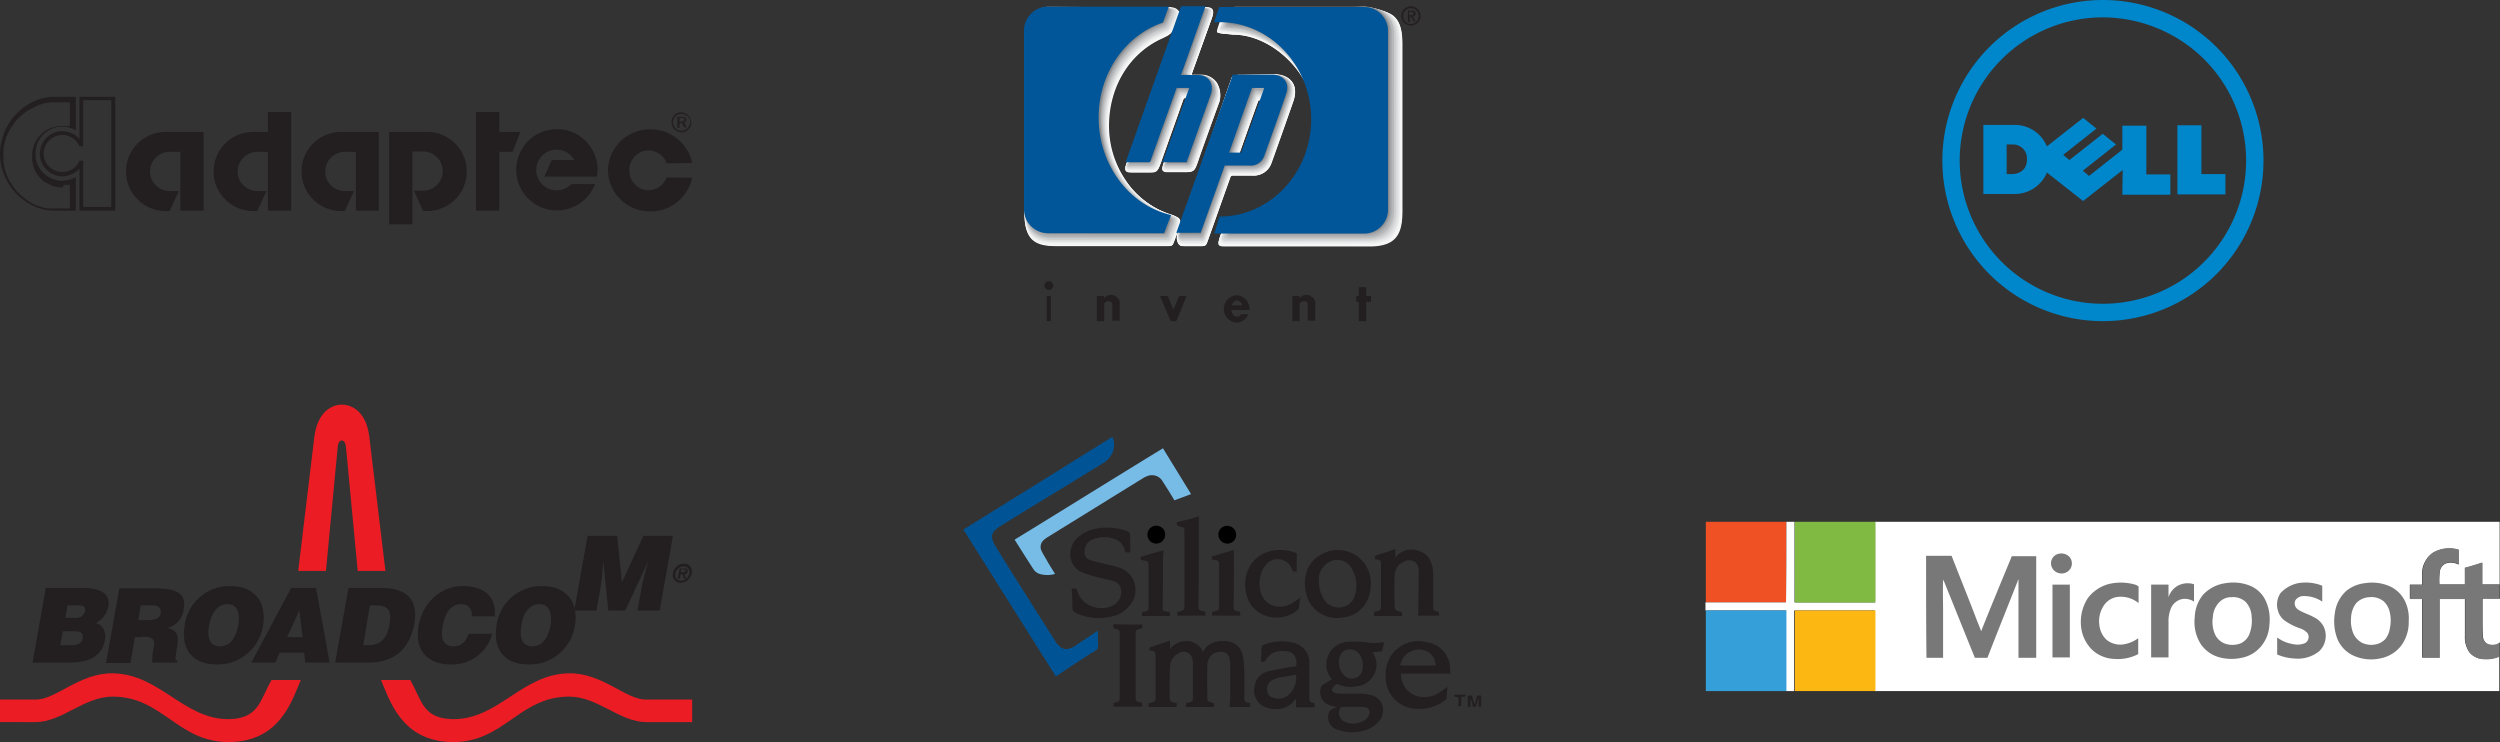 <svg id="Слой_1" data-name="Слой 1" xmlns="http://www.w3.org/2000/svg" xmlns:xlink="http://www.w3.org/1999/xlink" width="676.5" height="200.8" viewBox="0 0 676.5 200.8"><rect x="0" y="0" width="676.5" height="200.8" fill="#333333" stroke="none"/><defs><symbol id="si" data-name="si" viewBox="0 0 140.1 79.94"><path d="M0,25.1C13.5,16.7,26.9,8.4,40.3,0a5.3,5.3,0,0,1-.1,4.6,6.39,6.39,0,0,1-2.7,2.7L24.3,15.4c-4.8,2.9-9.5,5.8-14.2,8.7-2.7,1.7-3,2.9-1.3,5.7,3.7,6,7.5,12,11.3,18,1.6,2.5,3.1,4.9,4.7,7.4s3.1,2.9,5.7,1.2c1.7-1.2,3.5-2.3,5.2-3.5a4.35,4.35,0,0,1,.7-.4v2.6a5.37,5.37,0,0,1-.1,2.2c-.3.6-1.1.8-1.7,1.2-3,2-6,3.9-8.9,5.9a4.35,4.35,0,0,1-.7.4Q12.4,44.85,0,25.1Z" fill="#005495"/><path d="M13.9,27.8C27.3,19.6,40.6,11.3,54,3.1c2.5,4.1,5.1,8.3,7.6,12.4-1.5.6-3,1.1-4.5,1.7-1-1.7-2-3.3-3.1-5a3.35,3.35,0,0,0-4.4-1.5,4.67,4.67,0,0,0-1,.5c-8.6,5.3-17.3,10.7-25.9,16a5.55,5.55,0,0,0-.8.6,2.48,2.48,0,0,0-.7,3.2c.4.8.9,1.6,1.3,2.3.7,1.3,1.5,2.5,2.3,3.8a7.5,7.5,0,0,1-4.2,0A3.11,3.11,0,0,1,19,35.9c-1.7-2.6-3.4-5.3-5.1-8C14,28.1,13.9,28,13.9,27.8Z" fill="#77bce7"/><path d="M67.8,73.1H60.2v-1l1.2-.3c.5-.2.8-.5.7-1V61.4a3.4,3.4,0,0,0-.1-1,2.43,2.43,0,0,0-3.7-1.9,4.36,4.36,0,0,0-2.4,3.8c-.1,2.2-.1,4.3-.1,6.5v1.7c0,.9.2,1.2,1.1,1.4a2,2,0,0,0,.8.1v1.1H50.1v-1c.3-.1.6-.1.8-.2.9-.2,1.1-.5,1.1-1.4V59.8c0-1.7,0-1.7-1.6-2-.2-.6,0-.9.6-1,1.6-.5,3.2-1.1,4.9-1.6v2.2a5.5,5.5,0,0,1,4.7-2.1,4.62,4.62,0,0,1,4.2,2.9,3.51,3.51,0,0,0,.5-.8c1.5-1.9,3.6-2.3,5.9-2.1,2.7.3,4.3,2.1,4.6,5a41,41,0,0,1,.2,5v5.1c0,1.3.1,1.4,1.3,1.6.1,0,.2.1.3.1v1H72a26.35,26.35,0,0,0,.2-2.8V61.5a8.75,8.75,0,0,0-.2-1.6,2.15,2.15,0,0,0-2.2-1.7c-2.2-.1-3.7,1.3-3.8,3.7-.1,3,0,6,0,9,0,.7.6.8,1.1,1C67.9,72.1,67.9,72.1,67.8,73.1Z" fill="#231f20"/><path d="M110.7,58.3a6.42,6.42,0,0,1,1.1,3,5.93,5.93,0,0,1-5.4,6.2,8.23,8.23,0,0,1-4.9-.5c-.2-.1-.4,0-.6,0s-.5.4-.7.6c-.7.7-.6,1.4.4,1.7a5.16,5.16,0,0,0,1.1.2h5.6a10.32,10.32,0,0,1,3,.4c3.7,1,3.9,4.8,2.3,6.9a7.84,7.84,0,0,1-3.3,2.4,11.66,11.66,0,0,1-7.6.2,3.68,3.68,0,0,1-2.9-2.6,3.36,3.36,0,0,1,.3-2.6,1,1,0,0,1,.5-.4c.4-.2.9-.4,1.5-.7a8.47,8.47,0,0,1-1.7-.4,3.78,3.78,0,0,1-2.7-4.8,1.56,1.56,0,0,1,.6-.8l2.4-1.5a1,1,0,0,0-.4-.5,6.13,6.13,0,0,1,4.4-9.6,28,28,0,0,1,4.1,0c1,0,2,.3,3,.3s2-.1,3.1-.2c-.2.7-.4,1.5-.6,2.3,0,.1-.3.2-.4.2C112.2,58.2,111.4,58.2,110.7,58.3Zm-9.1,2.8a4.66,4.66,0,0,0,1.3,3.3,2.82,2.82,0,0,0,3,.9,2.71,2.71,0,0,0,2-2,5.24,5.24,0,0,0-.4-3.9,3.24,3.24,0,0,0-3.7-1.8C102.4,57.9,101.6,59.2,101.6,61.1Zm3.7,12h0a26.15,26.15,0,0,0-2.8,0,.82.82,0,0,0-.6.4,2.7,2.7,0,0,0,1.8,3.8,5.53,5.53,0,0,0,5-.7,3.78,3.78,0,0,0,1-1.2c.5-1.3,0-2.2-1.4-2.3C107.4,73,106.3,73.1,105.3,73.1Z" fill="#231f20"/><path d="M45.1,31.3h-.3c-1,0-1,0-1.2-.9a4.35,4.35,0,0,0-2.8-2.8,8.28,8.28,0,0,0-5.6.1A3.38,3.38,0,0,0,32.8,31a2.12,2.12,0,0,0,1.7,2.4c1.1.4,2.3.6,3.4.9,1.3.3,2.6.6,3.9,1a6.33,6.33,0,0,1,3.3,10.2,8,8,0,0,1-4.9,3.1,14.81,14.81,0,0,1-9.5-.8.1.1,0,0,1-.1-.1,1.51,1.51,0,0,1-1.1-1.6c0-1.6-.1-3.3-.2-5a4.05,4.05,0,0,1,1.1,0c.2,0,.3.3.4.5a6.26,6.26,0,0,0,3.5,4.1,7.31,7.31,0,0,0,5.8.1,4.06,4.06,0,0,0,2.5-4.6,2.45,2.45,0,0,0-1.9-2.1c-1.2-.4-2.4-.6-3.6-.9a36.44,36.44,0,0,1-4.7-1.4c-4.3-1.7-4.3-6.8-1.7-9.3a10.23,10.23,0,0,1,5.5-2.7,15.58,15.58,0,0,1,8,.7,1.15,1.15,0,0,1,.9,1.3c0,1.3.1,2.7.1,4A.75.75,0,0,0,45.1,31.3Z" fill="#231f20"/><path d="M131.8,64.1H118.4a6.14,6.14,0,0,0,6.7,6.3,6.79,6.79,0,0,0,3.7-1.2c.7-.5,1.4-.9,2.2-1.5-.1,1.1-.2,2.1-.3,3.1,0,.2-.3.4-.4.5a11.18,11.18,0,0,1-7.3,2.3,8.52,8.52,0,0,1-8.7-8.1,9.39,9.39,0,0,1,2.4-7.5,8.88,8.88,0,0,1,7.7-2.6,14.16,14.16,0,0,1,2,.4,7.32,7.32,0,0,1,5.3,6.8A8.64,8.64,0,0,0,131.8,64.1Zm-4-2.2a1.48,1.48,0,0,0-.1-.7,4.17,4.17,0,0,0-3.9-3.6,5.12,5.12,0,0,0-5.6,4.3Z" fill="#231f20"/><path d="M80.5,60.9c.1-1.4.1-2.8.2-4.2a.45.45,0,0,1,.3-.3,13,13,0,0,1,8.9-.5,5.49,5.49,0,0,1,3.7,5.5v8.9c0,1.3.1,1.5,1.4,1.8v1.1H90V70.9l-.4.4a5.62,5.62,0,0,1-4.2,2.3,7,7,0,0,1-2.9-.2,4.85,4.85,0,0,1-3.7-5.9,4.71,4.71,0,0,1,3.5-4c1.5-.4,3-.6,4.5-.9a25.12,25.12,0,0,1,2.7-.4.58.58,0,0,0,.6-.6c.1-1.8-.5-3.4-2.8-3.6s-4.3.3-5.5,2.5C81.4,61.1,81,60.8,80.5,60.9ZM90,64.4c-1.4.2-2.8.5-4.3.7a3.54,3.54,0,0,0-1.1.3,7.54,7.54,0,0,0-1.3.6,2.71,2.71,0,0,0-1.1,2.7,2.13,2.13,0,0,0,1.6,1.9,4.15,4.15,0,0,0,3.6-.3A6.19,6.19,0,0,0,90,64.4Z" fill="#231f20"/><path d="M118.7,47.5v1h-7.6V47.4l1.2-.3A1,1,0,0,0,113,46V34.5c0-1-.2-1.2-1.2-1.3-.1,0-.3-.1-.4-.1-.2-.6,0-.9.6-1.1,1.6-.5,3.3-1.1,4.9-1.6,0,.7-.1,1.4-.1,2.2.2-.1.2-.2.3-.2a5.58,5.58,0,0,1,6.2-1.5c2.3.7,3.3,2.5,3.7,4.7a12.1,12.1,0,0,1,.1,1.9v7.8c0,1.7,0,1.7,1.6,2.1v1H123c0-.3.1-.7.1-1.1,0-3.7.1-7.4.1-11.1,0-2.4-2.1-3.5-4.3-2.3a4.3,4.3,0,0,0-2.2,3.6q-.15,4.35,0,8.7c0,.3.3.6.6.8A4.76,4.76,0,0,0,118.7,47.5Z" fill="#231f20"/><path d="M92.4,39.5c.1-3.4,1.5-6.3,4.9-7.9a8.9,8.9,0,0,1,12.9,8.8,8.53,8.53,0,0,1-.6,3.1,8.14,8.14,0,0,1-7,5.4A8.66,8.66,0,0,1,95.5,47C93.3,45.1,92.5,42.6,92.4,39.5Zm3.8-.3a8.9,8.9,0,0,0,1.5,5,4.61,4.61,0,0,0,4.7,1.9,4.3,4.3,0,0,0,3.5-3.1,8.92,8.92,0,0,0-.8-7.3,4.43,4.43,0,0,0-5.8-2A5.48,5.48,0,0,0,96.2,39.2Z" fill="#231f20"/><path d="M90.2,31.5v4.9c-1,.2-1,.2-1.3-.7a4.16,4.16,0,0,0-7.2-.9,9.5,9.5,0,0,0-1,1.7,9.44,9.44,0,0,0-.4,5c.8,3.9,4.7,5.6,8.3,3.7.9-.5,1.7-1.1,2.6-1.7-.2,1.1-.3,2.1-.5,3.1a.22.22,0,0,1-.2.2,8.8,8.8,0,0,1-12.2-.7c-3.7-4.6-2.7-13.6,5.3-15.3A12.21,12.21,0,0,1,90.2,31.5Z" fill="#231f20"/><path d="M63.7,21.5v3.6c0,7,0,13.9-.1,20.9a1,1,0,0,0,.8,1.1l1.1.3v1H57.9v-1l1.2-.3a1.09,1.09,0,0,0,.7-1V25.3a.8.8,0,0,0-.7-.9,3.81,3.81,0,0,1-1-.3.66.66,0,0,1-.4-.5c-.1-.3,0-.5.4-.6A51.18,51.18,0,0,0,63.7,21.5Z" fill="#231f20"/><path d="M48.4,50.8v1c-2,.5-1.8.3-1.8,2.3V70.2c0,1.3,0,1.4,1.4,1.7.1,0,.2.1.4.1v1H40.6v-.6c0-.3.1-.5.4-.5h.2c1-.2,1.1-.4,1.1-1.4V53.2c0-.8-.2-1-.9-1.2-.3-.1-.5-.1-.8-.2V50.7C43.2,50.8,45.8,50.8,48.4,50.8Z" fill="#231f20"/><path d="M67.2,33.2v-.8l6-1.8v3.1c0,4.1,0,8.3-.1,12.4,0,.6.2.9.7,1l1.1.3v1H67.3v-1l1.2-.3a1,1,0,0,0,.7-1.1V34.4c0-.6-.2-.9-.8-1A9.64,9.64,0,0,1,67.2,33.2Z" fill="#231f20"/><path d="M55.9,47.5v1H48.3v-1l1.2-.3a.87.87,0,0,0,.6-.9V34.5a.8.8,0,0,0-.7-.9L48,33.3v-.8c2-.6,4-1.2,6.1-1.8,0,1-.1,2-.1,3,0,4.2,0,8.4-.1,12.6a.8.8,0,0,0,.6.9C55,47.3,55.5,47.4,55.9,47.5Z" fill="#231f20"/><path d="M54.6,26.5a2.43,2.43,0,0,1-2.4,2.4,2.39,2.39,0,0,1-2.4-2.5,2.4,2.4,0,1,1,4.8.1Z"/><path d="M73.8,26.5a2.37,2.37,0,0,1-2.4,2.4A2.43,2.43,0,0,1,69,26.5a2.31,2.31,0,0,1,2.4-2.4A2.37,2.37,0,0,1,73.8,26.5Z"/><path d="M140.1,73h-.7V71h-.1c-.2.5-.3,1.1-.5,1.6-.1.3-.2.5-.5.5s-.5-.1-.5-.4a6.36,6.36,0,0,0-.6-1.8v2.2h-.7V70h1.1c.2.7.4,1.5.7,2.5.3-.9.5-1.7.7-2.5h1.1Z" fill="#231f20"/><path d="M134,70.6c-.4-.4-1.2.2-1.2-.8h3c.1.5.1.5-1.1.6v2.5h-.8A17,17,0,0,0,134,70.6Z" fill="#231f20"/></symbol><symbol id="hp" data-name="hp" viewBox="0 0 107.3 85.6"><path d="M52.6,25.9s-5,13.9-5.8,16.3c-.9,2.7-.9,2.7-3.8,2.7H38.9c-1.2,0-1.7-.1-.7-2.9.7-2,4.8-13.6,5.8-16.4.2-.5.1-.7-.1-.7h-.5c-.2,0-.4.1-.5.6-1,2.8-5.6,15.7-6,16.9-.9,2.5-1,2.6-3,2.6H29.5c-2.3,0-2.2-.2-1.2-2.9.5-1.4,11.8-33,13.8-38.8.5-1.5.5-1.8,2.1-1.8H49c2.3,0,2.3.1,1.7,2-.9,2.6-5.1,14.2-5.3,14.8s-.2.8.5.8H48a4.91,4.91,0,0,1,4.2,2,5.6,5.6,0,0,1,.4,4.8" fill="#f7f7f8"/><path d="M37.2,8.8c-8.7,4-14.2,13-14.2,23.6a26,26,0,0,0,4.6,14.8,22.37,22.37,0,0,0,9.2,8c1,.4,1.9.8,2.9,1.1a15.39,15.39,0,0,1,1.9.8c1,.6.9,1.6.3,3.1-.3.8-1.2,3.3-1.4,3.8-.4.9-.4.8-2.6.8H8.9C3.7,64.8.4,63.5.5,56V8.9c0-5,2.8-7.8,7.5-7.8C8,1.1,36.1.2,38.9.2A6.46,6.46,0,0,1,41,.8c1.5.6,1.3,1,.7,2.5-.2.5-.4,1.1-.6,1.6-1.2,2.5-1.3,2.7-3.9,3.9" fill="#fbfbfb"/><path d="M64.1,25.9c-.9,2.5-5.3,14.9-5.3,15s-.2.3-.4.3H58c-.2,0-.3-.2-.1-.5s4.3-12.2,5.3-14.8c.2-.5.3-.6.6-.6h.3c.1.1.2.2,0,.6m8.5-5.2c-1.1-1.5-3.3-2-5-2H58.1c-1.1,0-1.1.6-1.3,1.4-2.1,5.9-12.4,34.3-15,41.7-.4,1.2-.1,3.1,1.7,3.1h4c1.4,0,1.7,0,2.1-1.1.2-.6,5.4-15.1,6.3-17.6a.62.62,0,0,1,.6-.4h5.4A5,5,0,0,0,67,42.4c.1-.2,5.2-14.6,6-17.1C73.5,23.4,73.4,21.8,72.6,20.7Z" fill="#fbfbfb"/><path d="M56.5,58A22.59,22.59,0,0,0,72,50.8a25.66,25.66,0,0,0,7.1-18A25.42,25.42,0,0,0,72,14.9c-4.8-5-10.7-7.1-14.9-7.2-.7,0-1.8-.2-2.8-.3a7,7,0,0,1-2-.3c-.3-.2.2-1.5.6-2.7s.9-.8,1.1-1.3c.7-1.7,1.1-1.9,2.9-1.9C59.4,1.2,92.2.1,92.2.1a23.59,23.59,0,0,1,4.3.9,11.86,11.86,0,0,1,3.4,1.6c1.9,1.7,2.3,4.4,2.3,7.4V55.4c0,6-1.9,9.4-8.7,9.4H54.8c-2.1,0-2.5-.2-1.7-2.6.3-.9.6-1.9.8-2.5.6-1.4,1-1.6,2.6-1.7" fill="#fbfbfb"/><path d="M37.2,8.6c-8.7,4-14.4,13.2-14.4,23.7A25.17,25.17,0,0,0,40.2,56.6c2.6.8,2.1,2.6,1.7,3.6-.3.8-1.3,3.4-1.5,3.9-.4.9-.4.8-2.8.8H8.7c-5.4,0-8.6-1.3-8.6-9V9c0-5.1,2.8-7.9,7.6-7.9,0,0,28.2-.7,31.1-.7,3.4,0,3.3,1.4,2.7,2.9-.2.5-.4,1.1-.6,1.6-.9,2.5-1,2.5-3.7,3.7" fill="#fbfbfb"/><path d="M64,25.8c-.8,2.3-5.3,14.9-5.3,15s-.1.3-.3.3h-.3c-.1,0-.2-.1-.1-.4s4.4-12.4,5.3-14.8c.1-.3.2-.4.4-.4h.2c.1-.1.2,0,.1.3m4-7.3s-9,.2-10.2.2-1.6.4-1.8,1.2c-2.1,6-11.7,33.8-14.5,41.7-.5,1.3.1,3.3,1.3,3.3h4.5c1.5,0,1.9.1,2.3-1.1.3-.7,5.3-15.1,6.2-17.6a.62.62,0,0,1,.6-.4h5.3a5.08,5.08,0,0,0,5.2-3.4s5.3-14.7,6.1-17C74.5,20.6,71.1,18.5,68,18.5Z" fill="#fbfbfb"/><path d="M52.2,20.8a5.12,5.12,0,0,0-4.3-2.2H45.8c-.5,0-.5,0-.3-.6S49.9,5.8,50.8,3.3c.7-1.9.6-3-1.7-3-1.7,0-3.9.9-4.8.9-1.8,0-1.9.1-2.4,1.7C39.8,8.7,28.7,40.1,28.1,41.6c-1.1,3-1.1,3.3,1.4,3.3h4.4c2.1,0,2.2-.1,3.2-2.7.4-1.2,5.1-14.3,6-16.9.1-.3.3-.5.4-.5h.4c.2,0,.1.2,0,.5-.9,2.6-5.1,14.2-5.8,16.3-1.1,3-.9,3.2.9,3.2h4.1c3,0,3,0,4-2.8.8-2.5,5.8-16.2,5.8-16.2a7.06,7.06,0,0,0-.7-5" fill="#fbfbfb"/><path d="M56.4,57.9A22.91,22.91,0,0,0,72,50.8a25.59,25.59,0,0,0,7.1-17.9A25.42,25.42,0,0,0,72,15C67.1,9.9,61.4,7.7,57.2,7.7c-.9,0-2.1-.2-2.7-.2a5.44,5.44,0,0,1-2-.4c-.4-.3.3-1.5.6-2.5s.9-1,1.1-1.4c.8-1.8.8-2,2.7-2H93.6c7,0,8.8,2.8,8.8,9.1V55.4c0,6.2-1.6,9.6-8.9,9.6H54.7c-2.3,0-2.5-.2-1.6-2.7.3-.7.7-1.7,1-2.6.4-1.6.6-1.7,2.3-1.8" fill="#f6f6f7"/><path d="M37.2,8.5c-8.7,4-14.4,13.2-14.4,23.7,0,11.5,7.2,21.3,17.3,24.3,2.6.8,2,2.7,1.7,3.5s-1.3,3.4-1.5,3.9c-.4.9-.4.8-2.7.8H8.7c-5.4,0-8.6-1.3-8.6-9V8.8C.1,3.7,2.9.9,7.7.9,7.7.9,35.9.2,38.8.2c3.4,0,3.3,1.4,2.7,2.9-.2.5-.4,1.1-.6,1.6-.9,2.6-1,2.5-3.7,3.8" fill="#f6f6f7"/><path d="M64,25.6c-.8,2.3-5.3,14.9-5.3,15s-.1.3-.3.3h-.3c-.1,0-.2-.1-.1-.4s4.4-12.4,5.3-14.8c.1-.3.2-.4.4-.4h.2c.1,0,.2.1.1.3m4-7.2s-9,.2-10.2.2-1.6.4-1.8,1.2c-2.1,6-11.5,33.8-14.4,41.8-.5,1.3,0,3.2,1.1,3.2h4.5c1.5,0,1.8,0,2.3-1.1.2-.7,5.4-15.1,6.3-17.6a.62.62,0,0,1,.6-.4h5.3a5,5,0,0,0,5.2-3.5s5.2-14.7,6-17C74.5,20.5,71.1,18.4,68,18.4Z" fill="#f6f6f7"/><path d="M52.2,20.7a5.12,5.12,0,0,0-4.3-2.2H45.8c-.5,0-.5,0-.3-.6S49.9,5.7,50.8,3.2c.7-1.9.6-3-1.7-3-1.7,0-3.9.9-4.8.9-1.8,0-1.9.1-2.4,1.7C39.8,8.6,28.7,40,28.1,41.5c-1.1,3-1.1,3.3,1.4,3.3h4.4c2.1,0,2.3-.1,3.2-2.7.4-1.2,5.1-14.3,6-16.9.1-.3.3-.5.4-.5h.4c.2,0,.1.2,0,.5-.9,2.6-5.1,14.2-5.8,16.3-1.1,3-.9,3.2.9,3.2h4.1c3,0,3,0,4-2.8.8-2.5,5.8-16.2,5.8-16.2a6.43,6.43,0,0,0-.7-5" fill="#f6f6f7"/><path d="M56.4,57.7A22.91,22.91,0,0,0,72,50.6a25.59,25.59,0,0,0,7.1-17.9A25.42,25.42,0,0,0,72,14.8C67.1,9.7,61.4,7.5,57.2,7.5a12.72,12.72,0,0,1-3.1-.4,1.69,1.69,0,0,1-.6-.3c-.3-.2-.2-1.2.1-2.2A15,15,0,0,1,54.2,3c.8-1.8.8-2,2.7-2H93.6c7,0,8.7,2.8,8.7,9.1V55.2c0,6.2-1.7,9.6-8.8,9.6H54.7c-2.3,0-2.4-.2-1.6-2.7.3-.7.6-1.7.9-2.6.6-1.6.7-1.7,2.4-1.8" fill="#f6f6f7"/><path d="M52.5,25.7s-5,13.9-5.8,16.3c-.9,2.7-.9,2.7-3.8,2.7H38.8c-1.2,0-1.7-.1-.7-2.9.7-2,4.8-13.6,5.8-16.4.2-.5.1-.7-.1-.7h-.5c-.2,0-.4.1-.5.6-1,2.8-5.6,15.7-6,16.9-.9,2.5-1,2.6-3,2.6H29.4c-2.3,0-2.2-.2-1.2-2.9C28.7,40.5,40,8.8,42,3.1c.5-1.5.5-1.8,2.1-1.8.9,0,3.1-.8,4.8-.8,2.3,0,2.3,1,1.7,2.8-.9,2.6-5.1,14.2-5.3,14.8s-.2.7.5.7h2.1a5,5,0,0,1,4.2,2.1,5.55,5.55,0,0,1,.4,4.8" fill="#f4f5f5"/><path d="M37.1,8.3c-8.7,4-14.5,13.3-14.5,23.8,0,11.6,7.3,21.4,17.5,24.5,2.4.7,2,2.4,1.6,3.4-.3.8-1.2,3.3-1.4,3.8-.4.9-.4.8-2.6.8H8.7C3.5,64.6.3,63.2.3,55.8V8.8C.3,3.8,3.1,1,7.8,1,7.8,1,36.2.4,38.9.4c3.2,0,3.2,1.2,2.6,2.8-.2.5-.4,1.1-.6,1.6-1.1,2.3-1.2,2.3-3.8,3.5" fill="#f2f3f3"/><path d="M64,25.7c-.9,2.5-5.3,14.9-5.3,15s-.2.3-.4.3h-.4c-.2,0-.3-.2-.1-.5s4.3-12.2,5.3-14.8c.2-.5.3-.6.6-.6H64c.1,0,.2.2,0,.6m3.9-7.2s-8.5.1-9.5.1-1.5.4-1.7,1.1c-2.1,5.9-12.2,34.4-14.8,41.7-.4,1.2-.1,3.1,1.5,3.1h4c1.4,0,1.7,0,2.1-1.1.2-.6,5.4-15.1,6.3-17.6a.62.62,0,0,1,.6-.4h5.4A5,5,0,0,0,66.9,42c.1-.2,5.2-14.6,6-17.1C74.3,20.6,71,18.5,67.9,18.5Z" fill="#f4f5f5"/><path d="M56.4,57.8a22.59,22.59,0,0,0,15.5-7.2,25.66,25.66,0,0,0,7.1-18,25.42,25.42,0,0,0-7.1-17.9c-4.8-5-10.6-7.2-14.8-7.3a8.75,8.75,0,0,1-1.6-.2,13.21,13.21,0,0,1-2.9-.4c-.3-.2.2-1.3.6-2.3s.8-1.1,1-1.5c.7-1.7.9-1.9,2.7-1.9H93.4c6.7,0,8.5,2.8,8.5,8.9V55.3c0,6-1.8,9.4-8.6,9.4H54.8c-2.1,0-2.4-.2-1.6-2.5.2-.7.7-1.7.9-2.5.6-1.6.7-1.8,2.3-1.9" fill="#f4f5f5"/><path d="M52.3,25.5s-5.1,14.1-5.8,16.3c-.9,2.6-.9,2.6-3.6,2.6H38.7c-1.2,0-1.6-.2-.6-2.7.7-1.8,4.7-13.4,5.8-16.4.2-.7.1-.9-.2-.9h-.6c-.3,0-.4.1-.6.7-1.1,3-5.6,15.7-6,16.8-.8,2.3-1,2.5-2.9,2.5H29.2c-2.2,0-2.1-.2-1.1-2.8.5-1.3,11.8-33.2,13.8-38.9.5-1.4.4-1.7,2-1.7.8,0,3.2-.6,4.9-.6,2.1,0,2.1,1,1.5,2.6-.9,2.7-5,14.2-5.3,14.9s-.2.8.6.8h2.1a4.91,4.91,0,0,1,4.6,6.8" fill="#eff0f0"/><path d="M37,8c-8.8,4-14.6,13.3-14.6,23.9,0,11.7,7.4,21.6,17.6,24.6,2.3.7,1.8,2.1,1.5,3.2-.3.8-1.2,3.2-1.4,3.7-.4.9-.5.8-2.5.8H8.4C3.3,64.2.2,62.6.2,55.6V8.5C.2,3.6,3,.9,7.6.9,7.6.9,36.1.4,38.8.4c3.1,0,3,1,2.4,2.6-.2.6-.4,1-.6,1.6-1,2.3-1,2.3-3.6,3.4" fill="#eff0f0"/><path d="M64.1,25.6c-1,2.7-5.3,14.8-5.3,15s-.2.4-.4.4h-.5c-.2,0-.3-.2-.2-.6s4.2-11.9,5.2-14.7c.2-.7.3-.8.7-.8h.3c.3-.1.4.1.2.7m3.8-7.1s-8.5.1-9.5.1a1.59,1.59,0,0,0-1.7,1.1c-2,5.8-12.4,35-14.9,41.7-.4,1.1-.1,2.9,1.4,2.9h4.1c1.3,0,1.6,0,2-1,.2-.6,5.4-15.1,6.3-17.6a.62.62,0,0,1,.6-.4h5.4a4.91,4.91,0,0,0,5-3.3c.1-.4,5.2-14.5,6-17C74.1,20.5,70.8,18.5,67.9,18.5Z" fill="#eff0f0"/><path d="M56.4,57.7a23.44,23.44,0,0,0,15.5-7.2,26,26,0,0,0,7.2-18.1,25.83,25.83,0,0,0-7.1-18,25.52,25.52,0,0,0-9.8-6.3,19.91,19.91,0,0,0-4.5-.9A17.85,17.85,0,0,0,55.4,7c-.5-.1-2.2-.1-2.4-.4s.2-1.2.5-2.2a5.17,5.17,0,0,1,.9-1.6c.7-1.6.9-1.9,2.6-1.9H93.4c6.4,0,8.3,2.9,8.3,8.7V55.2c0,5.8-1.9,9.1-8.4,9.1H54.9c-1.9,0-2.3-.1-1.5-2.3.2-.6.6-1.7.9-2.5.5-1.3.6-1.7,2.1-1.8" fill="#eff0f0"/><path d="M52.2,25.4s-5.1,14.3-5.8,16.4c-.8,2.4-.8,2.4-3.3,2.4H38.9c-1.1,0-1.5-.2-.6-2.6.6-1.7,4.6-13.2,5.8-16.5.3-.8.1-1-.1-1h-.7c-.3,0-.5.1-.7.9-1.1,3.1-5.6,15.8-6,16.8-.8,2.2-1,2.4-2.8,2.4H29.4c-2,0-1.9-.2-1-2.6C28.9,40.3,40,8.2,42,2.4c.5-1.3.6-1.5,2.1-1.5.8,0,3.2-.5,4.9-.5,2,0,1.9.8,1.4,2.4-1,2.7-5,14.2-5.3,14.9s-.3,1,.7,1c.6,0,2-.1,2-.1a4.66,4.66,0,0,1,4,2,5.63,5.63,0,0,1,.4,4.8" fill="#e6e7e8"/><path d="M37,7.7c-8.8,4-14.7,13.3-14.7,24,0,11.8,7.4,21.9,17.7,24.8,2.2.6,1.7,2,1.4,3s-1.2,3.1-1.4,3.6c-.4.9-.5.8-2.4.8H8.3c-4.9,0-8-1.7-8-8.4V8.3C.3,3.6,3.1.8,7.6.8,7.6.8,36.2.4,38.8.4c2.9,0,2.9.9,2.3,2.4-.2.6-.4,1-.6,1.6-1,2.2-1.1,2.2-3.5,3.3" fill="#e6e7e8"/><path d="M64.2,25.4c-1,2.9-5.3,14.8-5.3,15s-.2.4-.5.4h-.7c-.2,0-.4-.2-.2-.7s4.2-11.7,5.2-14.6c.3-.9.4-1,.9-1H64c.3,0,.5.2.2.9m3.6-6.8-9.5.1a1.58,1.58,0,0,0-1.6,1c-2,5.6-12.7,35.7-14.9,41.8-.4,1.1-.2,2.6,1.2,2.6h4.2c1.2,0,1.5,0,1.9-1,.2-.6,5.4-15.1,6.3-17.6a.62.62,0,0,1,.6-.4h5.5a4.79,4.79,0,0,0,4.9-3.2c.2-.5,5.2-14.4,6-17C74,20.4,70.7,18.6,67.8,18.6Z" fill="#e6e7e8"/><path d="M56.4,57.6a23.2,23.2,0,0,0,15.4-7.2A26,26,0,0,0,79,32.3a26,26,0,0,0-7-18A24.13,24.13,0,0,0,60.3,7.5a14.71,14.71,0,0,0-2.7-.4,15.41,15.41,0,0,1-1.9-.2c-.5-.1-2.3-.4-2.4-.4-.3-.2,0-.9.2-1.7a1.06,1.06,0,0,1,.2-.5,5.17,5.17,0,0,1,.9-1.6c.7-1.5,1-1.8,2.6-1.8H93.5c6.1,0,8.1,2.9,8.1,8.4V55.1c0,5.6-2,8.9-8.2,8.9H55.2c-1.7,0-2.2-.2-1.5-2.2.2-.5.6-1.7.9-2.4.2-1.2.3-1.7,1.8-1.8" fill="#e6e7e8"/><path d="M52.1,25.2s-5.2,14.4-5.9,16.5c-.8,2.3-.8,2.3-3.1,2.3H38.8c-1,0-1.4-.2-.6-2.4.6-1.5,4.6-13.1,5.8-16.5.4-1,.2-1.2-.1-1.2h-.8c-.4,0-.5.1-.8,1-1.2,3.3-5.6,15.8-6,16.8-.7,2-1,2.3-2.6,2.3H29.3c-1.8,0-1.8-.2-.9-2.4C28.9,40.4,40,8,42.1,2.3c.4-1.2.6-1.4,2-1.4.8,0,3.2-.4,4.9-.4,1.9,0,1.9.7,1.3,2.2-1,2.8-5,14.2-5.3,15s-.3,1.1.8,1.1h2a4.6,4.6,0,0,1,3.9,2,5,5,0,0,1,.4,4.4" fill="#dddedf"/><path d="M36.9,7.4C28,11.4,22,20.8,22,31.6c0,11.9,7.5,22.1,17.9,25.1,1.9.6,1.5,1.8,1.3,2.7s-1.1,3-1.3,3.5c-.3.8-.5.8-2.3.8H8.1C3.3,63.7.3,61.9.3,55.5V8.2C.3,3.6,3.1.8,7.5.8,7.5.8,36.3.5,38.7.5c2.7,0,2.7.8,2.2,2.3a11.11,11.11,0,0,1-.7,1.6c-.9,2-1,2-3.3,3" fill="#dddedf"/><path d="M64.2,25.3C63.1,28.4,59,40,58.9,40.2c-.1.4-.2.5-.6.5h-.8c-.3,0-.4-.3-.2-.8s4.1-11.4,5.2-14.6c.4-1.1.5-1.2,1-1.2H64c.5.1.6.3.2,1.2m6.7-5.9a10.09,10.09,0,0,0-1.5-.7,8.75,8.75,0,0,0-1.6-.2H58.3c-.9,0-1.3.3-1.5.9-2,5.5-12.9,36.3-14.9,41.8-.4,1-.1,2.4,1.2,2.4h4.3c1.1,0,1.4,0,1.7-.9.2-.6,5.4-15.1,6.3-17.6a.62.62,0,0,1,.6-.4h5.6a4.74,4.74,0,0,0,4.8-3.2c.3-.7,5.1-14.3,6-17C73.2,22,72.4,20.3,70.9,19.4Z" fill="#dddedf"/><path d="M56.4,57.5a23.68,23.68,0,0,0,15.3-7.2,26.05,26.05,0,0,0,7.2-18.2,25.84,25.84,0,0,0-7-18,24,24,0,0,0-8.7-5.9,16.9,16.9,0,0,0-5.4-1.3,11.14,11.14,0,0,1-1.7-.2c-.6-.1-2.5-.3-2.9-.4s.1-.9.5-2a7.84,7.84,0,0,1,.8-1.8c.6-1.4,1-1.8,2.6-1.8H93.3c5.8,0,7.9,2.9,7.9,8.2V55c0,5.4-2.1,8.6-8,8.6h-38c-1.5,0-2.1-.2-1.4-2.1.2-.5.6-1.7.8-2.3.3-1,.4-1.6,1.8-1.7" fill="#dddedf"/><path d="M51.9,25S46.7,39.6,46,41.5c-.8,2.2-.7,2.2-2.9,2.2H38.8c-.8,0-1.2-.2-.5-2.2.5-1.4,4.5-12.9,5.8-16.6.4-1.2.2-1.3-.1-1.3h-.9c-.5,0-.6.1-1,1.1-1.2,3.5-5.6,15.8-6,16.8-.7,1.9-1,2.1-2.5,2.1H29.2c-1.7,0-1.6-.2-.9-2.2C28.7,40.2,40,7.6,42,2,42.4.9,42.6.7,43.9.7c.7,0,3.2-.3,4.9-.3s1.7.5,1.2,2c-1,2.9-5,14.2-5.3,15-.4,1-.3,1.2,1,1.2h2a4.35,4.35,0,0,1,3.8,1.9,5,5,0,0,1,.4,4.5" fill="#d4d6d7"/><path d="M36.9,7.1c-8.9,4-15,13.4-15,24.3,0,12,7.5,22.3,18,25.3,1.8.5,1.3,1.7,1.1,2.4-.3.9-1.1,2.9-1.3,3.4-.3.8-.5.8-2.2.8H7.9c-4.6,0-7.7-2-7.7-8V8C.2,3.5,3,.7,7.3.7,7.3.7,36.2.5,38.5.5c2.6,0,2.5.8,2,2.1a12.2,12.2,0,0,1-.7,1.7c-.7,1.8-.8,1.8-2.9,2.8" fill="#d4d6d7"/><path d="M64.3,25.2c-1.2,3.3-5.2,14.7-5.3,14.9q-.15.6-.6.6h-.9c-.3,0-.5-.3-.3-.9s4-11.2,5.2-14.5c.5-1.3.5-1.4,1.2-1.4h.5c.5,0,.6.2.2,1.3m3.4-6.6H58.2a1.26,1.26,0,0,0-1.4.9c-1.9,5.4-13.2,37-14.9,41.8-.3.9-.1,2.2,1.1,2.2h4.4c1,0,1.3,0,1.6-.8.2-.5,5.4-15.1,6.3-17.6a.62.62,0,0,1,.6-.4h5.6a4.54,4.54,0,0,0,4.7-3.1c.3-.9,5.1-14.2,6-17C73.6,20.3,70.5,18.6,67.7,18.6Z" fill="#d4d6d7"/><path d="M56.3,57.5a23.44,23.44,0,0,0,15.2-7.2A26.29,26.29,0,0,0,78.7,32a26.29,26.29,0,0,0-7-18A24,24,0,0,0,60.5,7.3c-1.2-.3-1.6-.3-2.6-.5a13.7,13.7,0,0,1-1.6-.2c-.5-.1-2.2-.2-2.7-.3s-.2-.7,0-1.3a1.42,1.42,0,0,1,.2-.6,9.72,9.72,0,0,1,.7-1.9C55.1,1.2,55.6.8,57,.8H93.1c5.5,0,7.7,2.9,7.7,8V55c0,5.2-2.2,8.4-7.8,8.4,0,0-33.7.1-37.8.1-1.3,0-2-.2-1.4-1.9.1-.2.5-1.5.8-2.2.5-1.1.5-1.9,1.7-1.9" fill="#d4d6d7"/><path d="M51.8,24.9s-5.3,14.8-5.9,16.6c-.7,2-.7,2.1-2.7,2.1H38.8c-.9,0-1.1-.2-.4-2,.5-1.3,4.4-12.8,5.7-16.6.5-1.3.3-1.5-.1-1.5H43c-.5,0-.7.1-1.1,1.3-1.3,3.7-5.6,15.8-6,16.8-.6,1.8-1,2-2.4,2H29.1c-1.5,0-1.5-.1-.8-1.9.4-1.1,12-33.8,14-39.5.4-1,.3-1.4,1.5-1.4.7,0,3.2-.2,4.9-.2s1.6.4,1.2,1.8c-1.1,3-5,14.2-5.4,15.1-.4,1.1-.4,1.3,1.1,1.3h2a4.52,4.52,0,0,1,3.8,1.8,4.83,4.83,0,0,1,.4,4.3" fill="#cccecf"/><path d="M36.8,6.8c-9,4-15.1,13.5-15.1,24.4,0,12.1,7.6,22.6,18.1,25.6,1.6.5,1.1,1.6,1,2.2-.3.9-1.1,2.8-1.2,3.3-.3.8-.5.9-2,.9H7.9C3.5,63.2.4,61.1.4,55.4V7.9C.4,3.5,3.2.7,7.4.7L38.6.6c2.4,0,2.3.7,1.8,2a12.2,12.2,0,0,1-.7,1.7c-.7,1.6-.9,1.6-2.9,2.5" fill="#cccecf"/><path d="M64.4,25.1c-1.3,3.5-5.2,14.6-5.3,14.9-.2.5-.3.6-.7.6h-1c-.4,0-.5-.4-.3-1S61,28.7,62.2,25.2c.5-1.5.6-1.5,1.4-1.5h.6c.5,0,.6.1.2,1.4m3.3-6.5-9.6.1a1.18,1.18,0,0,0-1.3.8c-1.9,5.3-13.4,37.7-14.9,41.9-.3.9,0,1.9,1,1.9.6,0,2.8-.1,4.5-.1.9,0,1.2,0,1.5-.8.2-.5,5.4-15,6.3-17.6a.62.62,0,0,1,.6-.4h5.7c2,0,3.9-.8,4.6-3,.4-1.1,5.1-14.1,6-17C73.4,20.3,70.3,18.6,67.7,18.6Z" fill="#cccecf"/><path d="M56.3,57.4a23.56,23.56,0,0,0,15.1-7.3,26.74,26.74,0,0,0,.3-36.4,24.58,24.58,0,0,0-8.1-5.6,26.29,26.29,0,0,0-5-1.6c-.9-.2-3.9-.1-4.6-.5-.5-.3-.2-.8,0-1.3a1.09,1.09,0,0,1,.1-.5,14.5,14.5,0,0,1,.6-1.9A2.46,2.46,0,0,1,57.2.6H93.1c5.3,0,7.5,2.9,7.5,7.8V55c0,4.9-2.3,8.1-7.6,8.1H55.5c-1.1,0-1.9-.2-1.4-1.8a18.94,18.94,0,0,1,.9-2.1c.4-.9.1-1.8,1.3-1.8" fill="#cccecf"/><path d="M51.6,24.7s-5.3,14.9-5.9,16.7-.6,1.9-2.5,1.9H38.8c-.7,0-1-.1-.4-1.7.4-1.1,4.3-12.6,5.7-16.7.5-1.5.3-1.7-.1-1.7H42.9c-.6,0-.7.1-1.2,1.4-1.4,3.8-5.6,15.9-6,16.8-.6,1.6-1,1.9-2.3,1.9H29.1c-1.3,0-1.3-.1-.7-1.7.4-1,12-34,14-39.6.3-.9.2-1.3,1.3-1.3.6,0,3.3-.1,4.9-.1s1.5.3,1.1,1.6c-1.1,3.1-5,14.2-5.4,15.1-.4,1.2-.4,1.4,1.2,1.4h2a4.33,4.33,0,0,1,3.7,1.8,4.37,4.37,0,0,1,.4,4.2" fill="#c3c5c7"/><path d="M36.7,6.5C27.7,10.4,21.5,20,21.5,31c0,12.2,7.6,23,18.2,25.8a1.24,1.24,0,0,1,.9,1.9c-.3.9-1,2.7-1.2,3.2-.3.8-.5.9-1.9.9H7.6C3.3,62.8.3,60.5.3,55.2V7.6C.3,3.3,3.1.5,7.1.5H38.4c2.3,0,2.1.6,1.6,2-.3.7-.3.8-.6,1.4-.6,1.7-.7,1.8-2.7,2.6" fill="#c3c5c7"/><path d="M64.4,25c-1.3,3.7-5.2,14.6-5.3,14.9-.2.5-.3.7-.7.7H57.2c-.4,0-.6-.4-.3-1.1.2-.5,3.8-10.7,5.1-14.4.6-1.6.7-1.7,1.5-1.7h.6c.7,0,.9.1.3,1.6m3.3-6.4H58.1c-.7,0-1.1.3-1.2.8C55.1,24.6,43.3,57.8,42,61.3c-.3.8-.1,1.7.8,1.7.5,0,3-.1,4.6-.1.8,0,1.1-.1,1.3-.7s5.4-15,6.3-17.6a.67.67,0,0,1,.7-.4h5.7a4.37,4.37,0,0,0,4.5-3c.4-1.3,5-14.1,6-17C73.3,20.2,70.3,18.6,67.7,18.6Z" fill="#c3c5c7"/><path d="M56.3,57.3a23.55,23.55,0,0,0,15-7.3,26.45,26.45,0,0,0,7.3-18.4,26.73,26.73,0,0,0-7-18.1A26.09,26.09,0,0,0,60.7,6.8a19.42,19.42,0,0,0-3.3-.7,31.63,31.63,0,0,1-3.2-.3c-.3-.1-.3-.4-.2-.8s0-.6.1-.9c.3-.8.2-1.5.5-2A2.31,2.31,0,0,1,57.1.5H92.9c5,0,7.3,2.9,7.3,7.6V55c0,4.7-2.4,7.9-7.4,7.9H55.5c-.9,0-1.7-.2-1.2-1.6.1-.3.6-1.7.7-2.1.5-.9.2-1.9,1.3-1.9" fill="#c3c5c7"/><path d="M51.5,24.6s-5.3,15.1-6,16.7-.6,1.8-2.2,1.8H38.8c-.7,0-.8-.4-.3-1.7.4-1,4.2-12.5,5.7-16.7.6-1.7.3-1.6-.1-1.6H42.9c-.7,0-.8.1-1.3,1.5-1.4,4-5.7,15.9-6,16.8-.5,1.5-1,1.8-2.1,1.8H29.2c-1.1,0-1.1-.1-.6-1.6.3-1,11.9-34.2,13.9-39.7.3-.8.3-1.2,1.3-1.2h4.9c1.3,0,1.4.2.9,1.5-1.1,3.2-5,14.2-5.4,15.1-.5,1.3-.5,1.5,1.4,1.5.9,0,1.9.1,1.9.1a4.32,4.32,0,0,1,3.6,1.7,4.17,4.17,0,0,1,.4,4" fill="#b7b9bb"/><path d="M36.7,6.2c-9.1,3.9-15.4,13.5-15.4,24.7,0,12.3,7.6,23.1,18.2,26,1.3.4,1.1,1.1.9,1.7-.3.9-1,2.7-1.2,3.1-.3.8-.5.9-1.8.9H7.4C3.3,62.6.3,60.2.3,55.2V7.5C.3,3.4,3.1.5,7,.5L38.3.6c2.1,0,1.9.6,1.4,1.9-.3.8-.3.7-.6,1.4-.5,1.4-.6,1.5-2.4,2.3" fill="#b7b9bb"/><path d="M64.5,24.9c-1.4,3.9-5.2,14.5-5.3,14.8-.2.6-.3.7-.8.7H57.1c-.4,0-.6-.4-.4-1.2.2-.6,3.7-10.5,5.1-14.3.7-1.8.8-1.9,1.7-1.9h.7c.7.1.9.3.3,1.9m3.1-6.3H58a1,1,0,0,0-1.1.7c-1.8,5.1-13.7,39-14.7,42-.3.7-.3,1.4.5,1.4h4.8c.7,0,1-.1,1.2-.7.1-.4,5.4-15,6.3-17.6a.67.67,0,0,1,.7-.4h5.8a4.24,4.24,0,0,0,4.4-2.9c.5-1.5,5-14,6-17C73.1,20.2,70.1,18.6,67.6,18.6Z" fill="#b7b9bb"/><path d="M56.3,57.2a23.8,23.8,0,0,0,14.9-7.3,26.51,26.51,0,0,0,7.3-18.5,26.75,26.75,0,0,0-6.9-18.1A26.56,26.56,0,0,0,60.8,6.6,16.66,16.66,0,0,0,57.9,6c-.3,0-.8-.1-1.4-.1a7.18,7.18,0,0,1-1.9-.2c-.3-.1-.4-.4-.3-.8a2.2,2.2,0,0,1,.1-.8c.3-.8.1-1.5.4-2.1A2.5,2.5,0,0,1,57.3.4H93c4.7,0,7.1,2.9,7.1,7.4V55c0,4.5-2.5,7.6-7.2,7.6h-37c-.8,0-1.4-.2-1-1.4.1-.2.5-1.7.6-2,.3-.9-.2-1.9.8-2" fill="#b7b9bb"/><path d="M51.4,24.7s-5.4,15-6,16.5-.5,1.7-2,1.7H38.9c-.5,0-.6-.2-.2-1.4.3-.9,4.1-12.3,5.7-16.7.7-1.9.3-2-.2-2H42.8c-.7,0-.8.1-1.4,1.7-1.5,4.2-5.7,15.9-6,16.7-.5,1.3-1,1.7-2,1.7H29.1c-1,0-.9-.2-.4-1.5C29,40.5,40.4,7.1,42.4,1.5c.3-.7.5-1,1.4-1,.6,0,3.3.1,4.9.1,1.2,0,1.3.2.9,1.3-1.2,3.2-5,14.2-5.4,15.2-.5,1.3-.5,1.6,1.5,1.6h1.9a4.14,4.14,0,0,1,3.6,1.8,5.39,5.39,0,0,1,.2,4.2" fill="#aeb0b3"/><path d="M36.6,5.9C27.5,9.8,21.1,19.5,21.1,30.7c0,12.4,7.6,23.4,18.3,26.3,1.1.3.9,1.1.7,1.7-.4,1-.9,2.3-1,2.7-.3.8-.6.9-1.7.9H7.2c-4,0-6.9-2.5-6.9-7.2V7.3A6.57,6.57,0,0,1,7,.4L38.3.5c1.9,0,1.7.6,1.3,1.8A9.75,9.75,0,0,1,39,3.7c-.6,1.4-.7,1.5-2.4,2.2" fill="#aeb0b3"/><path d="M64.6,24.8c-1.5,4.1-5.2,14.5-5.3,14.8-.2.6-.4.8-.8.8H57.1c-.5,0-.7-.5-.4-1.3.2-.6,3.6-10.2,5.1-14.2.7-2,.8-2.1,1.8-2.1h.7c.7,0,.9.2.3,2m3-6.2H58a1.06,1.06,0,0,0-1.1.6c-1.8,4.9-14,39.7-14.8,42-.3.7-.2,1.2.5,1.2h4.8c.6,0,.9-.1,1.1-.6s5.4-15,6.3-17.6a.67.67,0,0,1,.7-.4h5.9A4.11,4.11,0,0,0,65.7,41c.6-1.6,5-13.9,6-17C72.9,20.1,70,18.6,67.6,18.6Z" fill="#aeb0b3"/><path d="M56.9,57.1a22.33,22.33,0,0,0,14.2-7.3,27.13,27.13,0,0,0,.5-36.7A24,24,0,0,0,61.3,6.5a21.69,21.69,0,0,0-3.5-.7c-.4-.1-2.3-.1-2.8-.2s-.7-1-.5-1.6-.1-1.5.2-2.1A2.61,2.61,0,0,1,57.1.4H92.7c4.4,0,6.9,2.9,6.9,7.2V54.9c0,4.3-2.6,7.4-7,7.4H55.8c-.6,0-1.2-.2-.9-1.2.1-.2.5-1.7.6-1.9.5-.9.5-2,1.4-2.1" fill="#aeb0b3"/><path d="M51.2,24.4s-5.4,15.3-6,16.7-.5,1.5-1.8,1.5H38.8c-.3,0-.4-.2,0-1.1.3-.7,4-12.1,5.6-16.8.7-2,.3-2.1-.2-2.1H42.7c-.8,0-.9.1-1.5,1.8-1.6,4.4-5.7,15.9-6,16.7-.5,1.2-1,1.5-1.9,1.5H29c-.8,0-.7-.1-.3-1.2C29,40.6,40.4,6.8,42.3,1.3c.2-.7.5-.9,1.3-.9.5,0,3.3.2,4.9.2,1.1,0,1.1.2.8,1.2-1.2,3.3-5,14.1-5.4,15.1-.5,1.4-.5,1.8,1.6,1.8h2A4,4,0,0,1,51,20.5a4.7,4.7,0,0,1,.2,3.9" fill="#a6a8ab"/><path d="M36.5,5.6C27.3,9.5,20.9,19.2,20.9,30.5c0,12.5,7.7,23.7,18.4,26.6,1,.3.6,1,.5,1.6-.4,1-.7,2-.9,2.4-.3.7-.6.9-1.5.9H7.1C3.3,62,.4,59.3.4,55V7.1A6.52,6.52,0,0,1,7,.3S36.6.5,38.3.5s1.5.6,1.1,1.7a10.87,10.87,0,0,1-.5,1.4c-.6,1.2-.8,1.3-2.4,2" fill="#a6a8ab"/><path d="M64.6,24.7c-1.5,4.3-5.1,14.4-5.3,14.8-.2.7-.4.9-.9.9H56.9c-.5,0-.7-.5-.4-1.4.2-.7,3.6-10,5-14.1.8-2.2.9-2.3,2-2.3h.8c.8-.1,1,.1.3,2.1m2.9-6.1H58.1c-.5,0-.8.2-.9.5-1.7,4.8-14.2,40.3-14.8,42-.2.6-.2,1,.4,1h4.8c.5,0,.8-.1.9-.6s5.4-15,6.3-17.6a.67.67,0,0,1,.7-.4h5.9a4.26,4.26,0,0,0,4.3-2.8c.6-1.8,4.9-13.7,6-17C72.7,20.1,69.9,18.6,67.5,18.6Z" fill="#a6a8ab"/><path d="M56.8,57c5.7-.6,10.2-3.3,14.1-7.3A26.9,26.9,0,0,0,78.3,31a26.75,26.75,0,0,0-6.9-18.1A25.09,25.09,0,0,0,61,6.1a14.46,14.46,0,0,0-3-.5c-.3,0-1.4-.1-1.8-.1s-1.1,0-1.3-.3a1.35,1.35,0,0,1-.3-1.3c.2-.7-.2-1.5.2-2.1A2.67,2.67,0,0,1,57.2.3H92.7c4.1,0,6.7,2.9,6.7,7V54.9c0,4.1-2.7,7.1-6.8,7.1H55.9c-.4,0-1-.2-.7-1,0-.1.5-1.7.5-1.9.4-.8.3-2,1.1-2.1" fill="#a6a8ab"/><path d="M51,24.2S45.5,39.7,45,41s-.4,1.5-1.6,1.5H39c-.5,0-.4-.3-.1-1.1.2-.6,3.8-11.9,5.5-16.8.8-2.2.3-2.3-.2-2.3H42.6c-.9,0-1,0-1.6,1.9-1.6,4.6-5.7,16-6,16.7-.4,1.1-1,1.4-1.7,1.4H29c-.6,0-.4,0-.1-1C29.2,40.5,40.4,6.5,42.4,1A.94.94,0,0,1,43.5.2c.5,0,3.3.3,4.8.3.9,0,1,.2.7,1.1C47.8,5,44,15.5,43.6,16.7c-.6,1.5-.6,1.9,1.7,1.9h1.9a3.64,3.64,0,0,1,3.3,1.7,3.84,3.84,0,0,1,.5,3.9" fill="#989a9d"/><path d="M36.5,5.3C27.3,9.2,20.8,19,20.8,30.3c0,12.6,7.6,23.9,18.4,26.8.8.2.7.7.3,1.5a16.36,16.36,0,0,0-.7,2.1,1.24,1.24,0,0,1-1.4.9H6.9A6.44,6.44,0,0,1,.4,54.8V6.8A6.47,6.47,0,0,1,6.9.1S36.6.4,38.2.4s1.3.5,1,1.6a10.87,10.87,0,0,1-.5,1.4c-.6,1.2-.7,1.3-2.2,1.9" fill="#989a9d"/><path d="M64.7,24.5c-1.6,4.5-5.1,14.4-5.3,14.8-.3.7-.4.9-.9.9H56.9c-.5,0-.8-.5-.5-1.5.3-.7,3.5-9.7,5-14.1.9-2.4,1-2.5,2.1-2.5h.8c1,.1,1.2.3.4,2.4m2.7-5.9H58.2a1,1,0,0,0-.9.4c-1.7,4.7-14.6,41-15,42.1-.2.5,0,.7.5.7h4.6c.4,0,.7-.1.8-.5s5.4-15,6.3-17.6c.1-.3.5-.4.7-.4h6a4.05,4.05,0,0,0,4.2-2.7c.7-2,4.9-13.6,6-16.9C72.5,20.1,69.7,18.6,67.4,18.6Z" fill="#989a9d"/><path d="M56.8,56.9a22.2,22.2,0,0,0,14-7.4,26.9,26.9,0,0,0,7.4-18.7,27.2,27.2,0,0,0-6.9-18.2A26.19,26.19,0,0,0,60.7,5.8a6.74,6.74,0,0,0-2.4-.4c-.3-.1-1.8-.2-2.3-.3-1.4-.2-1.3-1-1.1-1.4a9.93,9.93,0,0,1,1.1-2c.4-.8.4-1.5,1.3-1.5H92.6A6.44,6.44,0,0,1,99.1,7V54.8a6.54,6.54,0,0,1-6.6,6.9H55.9c-.3,0-.8-.2-.6-.9,0-.1.5-1.7.5-1.7.4-.7.3-2.1,1-2.2" fill="#989a9d"/><path d="M38.4,3.4a8.66,8.66,0,0,0,.5-1.2c.4-.9.7-1.7-.7-1.7S6.8.2,6.8.2A6.47,6.47,0,0,0,.5,6.8V54.9a6.47,6.47,0,0,0,6.3,6.6l30.6.1c.9,0,.9,0,1.3-1a8.09,8.09,0,0,0,.5-1.5c.4-1.1.7-1.5,0-1.7C28.3,54.5,20.6,42.9,20.6,30.2,20.6,18.7,27.2,9,36.5,5c1.2-.5,1.3-.4,1.9-1.6" fill="#898b8d"/><path d="M50.6,20.5a4.93,4.93,0,0,1,.2,3.6s-5.5,15.6-6,16.8c-.6,1.6-.4,1.5-1.4,1.5H39.1c-.6,0-.4-.4-.2-1,.2-.4,3.4-11.8,5.2-16.8.8-2.4.7-2.4.2-2.4H42.6c-.9,0-1,0-1.7,2.1-1.7,4.7-5.7,16-6,16.7-.4.9-.9,1.3-1.6,1.3H29c-.5,0-1-.2-.8-1S40.5,6.6,42.5,1.1a.9.9,0,0,1,1-.7c.4,0,3.2.4,4.7.4.8,0,.9.2.6,1.1-1.2,3.5-4.9,13.8-5.3,15-.6,1.6-.7,2,1.8,2h1.9a3,3,0,0,1,3.4,1.6" fill="#898b8d"/><path d="M64.8,24.4c-1.7,4.7-5.1,14.3-5.3,14.8-.3.8-.4,1-1,1H56.7c-.6,0-.8-.6-.5-1.6.3-.7,3.4-9.5,5-14,.9-2.6,1-2.7,2.3-2.7h.9c1,0,1.2.2.4,2.5m2.5-5.8-9.2.1c-.4,0-.6,0-.7.3-1.6,4.6-14.8,41.6-15,42.1s0,.5.3.5h4.7a.64.64,0,0,0,.7-.5c.1-.3,5.4-15,6.3-17.6.1-.3.5-.4.7-.4h6.1a3.91,3.91,0,0,0,4.1-2.6c.8-2.2,4.8-13.4,6-16.8C72.3,20.1,69.5,18.6,67.3,18.6Z" fill="#898b8d"/><path d="M55.5,60.7a.61.61,0,0,0,.4.8H92.5a6.5,6.5,0,0,0,6.3-6.7V6.7A6.47,6.47,0,0,0,92.5.1H57.3A3.17,3.17,0,0,0,55,1.4c-.4.6.4,1.8.2,2.4s.2.9.7,1a9.85,9.85,0,0,0,1.7.2,17.17,17.17,0,0,1,2.6.5c.6.2,1.3.4,2,.7a28.09,28.09,0,0,1,9.2,6.2,27.3,27.3,0,0,1,6.9,18.2,27,27,0,0,1-7.4,18.8A22.69,22.69,0,0,1,57,56.8c-.6,0-.5,1.6-.7,2.1l-.8,1.8" fill="#898b8d"/><path d="M52.9,56.9c13.7,0,24.8-11.8,24.8-26.3S66.6,4.3,52.9,4.3a7.57,7.57,0,0,0-1.5.1L52.8.2H92.2a6.47,6.47,0,0,1,6.3,6.6V54.9a6.47,6.47,0,0,1-6.3,6.6H51.5l1.4-4.6" fill="#005698"/><path d="M39.2.1H6.3A6.47,6.47,0,0,0,0,6.7V54.8a6.47,6.47,0,0,0,6.3,6.6H37.9l1.9-4.9C28.6,53.9,20.2,43.1,20.2,30.1,20.2,18,27.5,7.8,37.6,4.4L39.2.1" fill="#005698"/><path d="M58.8,39.6H55.5l6.2-17.5H65L58.8,39.6m8.4-21.1H56.5L41.2,61.3h6.6l6.5-18.2h6.6A3.91,3.91,0,0,0,65,40.5c.8-2.2,4.9-13.6,6-17S69.4,18.5,67.2,18.5Z" fill="#005698"/><path d="M50.5,24,44,42.2H37.5l7.2-20.1H41.3L34.1,42.2H27.5L42.5,0h6.6L42.5,18.6h4.4c3.3,0,4.6,2.6,3.6,5.4" fill="#005698"/><polyline points="44 78.4 42 78.4 40.4 82.1 38.9 78.4 36.8 78.4 39.7 85.2 41.2 85.2 44 78.4" fill="#231f20"/><path d="M23.5,78.1a2.06,2.06,0,0,0-1.8,1v-.7h-2v6.8h2V80.5a1.23,1.23,0,0,1,1.1-.7,1,1,0,0,1,1.1,1.1v4.2h2V81a2.41,2.41,0,0,0-2.4-2.9" fill="#231f20"/><path d="M76.4,78.1a2.06,2.06,0,0,0-1.8,1v-.7h-2v6.8h2V80.5a1.23,1.23,0,0,1,1.1-.7,1,1,0,0,1,1.1,1.1v4.2h2V81a2.41,2.41,0,0,0-2.4-2.9" fill="#231f20"/><line x1="6.7" y1="85.2" x2="6.7" y2="78.4" fill="none" stroke="#231f20" stroke-miterlimit="10" stroke-width="1.13"/><path d="M6.7,76.8a1.2,1.2,0,1,0-1.2-1.2,1.29,1.29,0,0,0,1.2,1.2" fill="#231f20"/><path d="M57.6,79.6A1.57,1.57,0,0,1,59,80.9H56.2c.3-.7.8-1.3,1.4-1.3m0,4.4c-.8,0-1.4-.8-1.5-1.8H61v-.3a3.65,3.65,0,0,0-3.5-3.7,3.71,3.71,0,0,0,0,7.4,3.47,3.47,0,0,0,3.2-2.3h-2A1.23,1.23,0,0,1,57.6,84Z" fill="#231f20"/><polyline points="93.9 78.4 92.6 78.4 92.6 76 90.6 76 90.6 78.4 89.9 78.4 89.9 80 90.6 80 90.6 85.2 92.6 85.2 92.6 80 93.9 80 93.9 78.4" fill="#231f20"/><path d="M104.2,2.4V1.5h.6c.3,0,.6.1.6.4,0,.5-.3.5-.7.5h-.5m0,.4h.5l.8,1.3h.5l-.8-1.3c.4-.1.8-.3.8-.8s-.3-.8-1-.8h-1.1v3h.5V2.8Zm.5,2.4a2.58,2.58,0,0,0,2.6-2.6,2.6,2.6,0,1,0-5.2,0A2.58,2.58,0,0,0,104.7,5.2Zm-2.1-2.6a2.1,2.1,0,1,1,4.2,0,2.14,2.14,0,0,1-2.1,2.2A2.08,2.08,0,0,1,102.6,2.6Z" fill="#231f20"/></symbol><symbol id="broadcom" data-name="broadcom" viewBox="0 0 187.3 91.3"><path d="M187.2,79.8H174.7c-5.3,0-11.8-7.2-20.6-7.1-12.8.1-19.2,12.5-31.5,12.4-8.4-.1-8.5-5.4-11.6-10.6h-7.9c2.3,5.3,5.5,16.7,19.4,16.8S140.5,79,154,79c7.8,0,13.7,6.9,20.9,6.9h12.4V79.8Z" fill="#ec1c24"/><path d="M.1,79.8H9.8c5.3,0,11.8-7.2,20.6-7.1,12.8.1,19.3,12.5,31.5,12.4,8.3-.1,8.5-5.4,11.6-10.6h7.9C79.1,79.8,75.9,91.2,62,91.3S44,79,30.5,79c-7.8,0-13.7,6.9-20.9,6.9H0V79.8Z" fill="#ec1c24"/><path d="M104.3,45H96.8L93.6,11.3c-.2-1.7-1.1-1.6-1.1-1.6s-.9-.1-1.1,1.6L88.2,45H80.7L85.1,8.4C86.4-.4,92.5,0,92.5,0s6.2-.4,7.4,8.4L104.3,45Z" fill="#ec1c24"/><path d="M19.1,61.3c2.1,0,3.6.1,3.3,1.9-.3,1.5-1.6,1.9-3.2,1.9H16.3l.7-3.8Zm1.5-7c1.4,0,2.7,0,2.4,1.6a2.37,2.37,0,0,1-2.6,1.8H17.7l.6-3.4ZM18.7,69.8c5.2,0,8.9-1.6,9.7-6.1.4-2.2-.5-4.1-2.5-4.6a6.43,6.43,0,0,0,3.4-4.4c.7-4-2.7-5.1-7.3-5.1H12.4L8.8,69.8Z" fill="#231f20"/><path d="M38.1,54.3h3.1c1.5,0,2.5.7,2.3,2.1s-1.4,1.9-3.5,1.9H37.4l.7-4Zm.5,8.5c3.1,0,3.4.9,2.9,3.5a13.43,13.43,0,0,0-.3,3.5h6.7l.1-.6c-.8,0-.5-.9-.1-3.5.7-4.1-.5-4.6-2.5-5.3a5.87,5.87,0,0,0,4.3-5c.7-3.9-1.2-5.7-7.9-5.7H32.3L28.7,69.9h6.6l1.2-7h2.1Z" fill="#231f20"/><path d="M61.5,54c2.9-.1,3.5,2.8,3,5.6-.6,3.3-2.1,5.8-5,5.8-3.2,0-3.4-3.2-2.9-5.8S58.5,54,61.5,54Zm.9-4.9A12.22,12.22,0,0,0,50,59.5c-1.2,6.9,2.3,10.8,8.7,10.8A12.43,12.43,0,0,0,71.2,59.6c.9-5.3-1.6-10.5-8.8-10.5Z" fill="#231f20"/><path d="M81.9,62.9H77.7L81,55.7l.9,7.2Zm-7.4,6.9,1.2-2.7h6.6l.3,2.7h6.6L85.5,49.6H78.8L68,69.8Z" fill="#231f20"/><path d="M100.1,54.3h1.3c3.5,0,4.7,1.1,4,5.3-.7,3.8-2.6,5.5-5.7,5.5H98.3l1.8-10.8Zm-.6,15.5c6.5,0,11.2-2.9,12.6-10.5,1.2-6.7-2.3-9.7-8.8-9.7h-9L90.7,69.8Z" fill="#231f20"/><path d="M127.6,57.3a2.71,2.71,0,0,0-3-3.3c-2.3,0-4.1,2-4.8,5.9-.5,2.8-.3,5.5,3,5.5,2.1,0,3.4-1.5,4-3.4h6.4a11.15,11.15,0,0,1-11.1,8.3c-6.7,0-10-4.1-8.8-10.6s6.3-10.6,11.9-10.6c6.2,0,9.1,3.1,8.7,8.2Z" fill="#231f20"/><path d="M145.9,54c2.9-.1,3.5,2.8,3.1,5.6-.6,3.3-2.1,5.8-5,5.8-3.2,0-3.4-3.2-2.9-5.8.3-2.5,1.8-5.6,4.8-5.6Zm.9-4.9a12.22,12.22,0,0,0-12.4,10.4c-1.2,6.9,2.3,10.8,8.7,10.8a12.43,12.43,0,0,0,12.5-10.7c.9-5.3-1.6-10.5-8.8-10.5Z" fill="#231f20"/><polygon points="155.4 55.7 159 35.5 167 35.5 168.3 48.1 174.1 35.5 182.1 35.5 178.5 55.7 172.5 55.7 173.6 49.6 174.3 46.4 175.3 42.8 175.2 42.8 169.2 55.7 164.6 55.7 163.3 42.8 163.2 42.8 163 45.7 162.6 48.9 161.4 55.7 155.4 55.7" fill="#231f20"/><path d="M184.3,47.6a1.47,1.47,0,0,1-1.5-1.9,2.25,2.25,0,0,1,2.2-1.9,1.47,1.47,0,0,1,1.5,1.9,2.25,2.25,0,0,1-2.2,1.9Zm-.1.6a3.1,3.1,0,0,0,3-2.6,2.1,2.1,0,0,0-2.1-2.6,3.1,3.1,0,0,0-3,2.6,2.1,2.1,0,0,0,2.1,2.6Zm1-2.3a.81.81,0,0,0,.9-.8c.1-.7-.2-.8-.9-.8h-1.3l-.5,2.8h.6l.2-1.2h.5l.4,1.2h.7l-.6-1.2Zm-1-.5.1-.8h.6c.3,0,.7,0,.6.3s-.3.4-.6.4h-.7Z" fill="#231f20"/></symbol><symbol id="ms" data-name="ms" viewBox="0 0 215 45.8"><path d="M.1,0H21.9V21.8H.1V0Z" fill="#ef5125"/><path d="M21.9,0h2.2V21.8H45.9V0h169V17h-4.7V11.1c-1.6.5-3.1,1-4.7,1.4V17h-6.9a20.18,20.18,0,0,1,.1-3.5,2.8,2.8,0,0,1,1.6-2.2,4.31,4.31,0,0,1,3.5.3v-4a8.73,8.73,0,0,0-6.9.8,6.94,6.94,0,0,0-2.7,3.6c-.5,1.6-.2,3.4-.3,5h-3.3v3.8h3.3V36.7h4.7V20.8h6.9V30.9a7,7,0,0,0,1.3,4.5,5.16,5.16,0,0,0,3.7,1.7,8.88,8.88,0,0,0,4.3-.7v9.4H45.8V24H24V45.8H21.8V24H0V21.8H21.8c.1-7.3.1-14.5.1-21.8Z" fill="#fff"/><path d="M24.2,0H46V21.8H24.2V0Z" fill="#80ba42"/><path d="M196.9,8.3a8.73,8.73,0,0,1,6.9-.8v4a4.28,4.28,0,0,0-3.5-.3,3,3,0,0,0-1.6,2.2,20.76,20.76,0,0,0-.1,3.5h6.9V12.4c1.6-.4,3.1-.9,4.7-1.4v5.9h4.7v3.8c-1.6-.1-3.1,0-4.7,0v6.6a23.18,23.18,0,0,0,.1,3.7,2.42,2.42,0,0,0,1,1.9,3.58,3.58,0,0,0,3.6-.3v3.9a9.08,9.08,0,0,1-4.3.7,5.16,5.16,0,0,1-3.7-1.7,7,7,0,0,1-1.3-4.5V20.9h-6.9V36.8H194V20.9h-3.3V17.1H194c.1-1.7-.2-3.4.3-5a6.14,6.14,0,0,1,2.6-3.8Z" fill="#787878"/><path d="M95.9,8.6a3,3,0,0,1,2.6.9,2.71,2.71,0,0,1,.3,3.1,2.82,2.82,0,0,1-3.1,1.3,2.77,2.77,0,0,1-2.2-2.6,2.64,2.64,0,0,1,2.4-2.7Z" fill="#787878"/><path d="M59.7,9.2h6.9C68.7,14.6,70.9,20,73,25.5c.5,1.4,1.1,2.7,1.6,4.1,2.7-6.8,5.5-13.5,8.3-20.3h6.6V36.8H84.7V15.6a.76.76,0,0,0-.2.4c-2.7,6.9-5.5,13.8-8.2,20.8H72.9c-2.8-6.9-5.6-13.9-8.4-20.8a.76.76,0,0,1-.2-.4c-.1,3,0,5.9,0,8.9V36.8H59.8c-.1-9.3-.1-18.5-.1-27.6Z" fill="#787878"/><path d="M108.9,16.9a13.84,13.84,0,0,1,7,0,3.1,3.1,0,0,1,1.3.6V22a7.61,7.61,0,0,0-5.4-1.7,5.24,5.24,0,0,0-3.9,2.2,7.59,7.59,0,0,0-1.3,5.5,6.29,6.29,0,0,0,1.9,3.9,5.91,5.91,0,0,0,4.4,1.3,9.13,9.13,0,0,0,4.2-1.7v4.3a11.9,11.9,0,0,1-6.5,1.3,9.17,9.17,0,0,1-6.1-2.6,10.25,10.25,0,0,1-2.9-6.6,11.81,11.81,0,0,1,1.9-7.3,10.57,10.57,0,0,1,5.4-3.7Z" fill="#787878"/><path d="M140.8,16.6a12.13,12.13,0,0,1,6.8.8,8,8,0,0,1,4.1,4.2,11.92,11.92,0,0,1,.9,6.2,9.71,9.71,0,0,1-2.1,5.7,9,9,0,0,1-5.4,3.3,12.75,12.75,0,0,1-5.5,0,9,9,0,0,1-5.5-3.6,11.19,11.19,0,0,1-1.7-7.4,10,10,0,0,1,2.2-6,10.12,10.12,0,0,1,6.2-3.2Z" fill="#787878"/><path d="M160.4,16.6a12,12,0,0,1,6.5.7v4.3a8.67,8.67,0,0,0-5-1.5,2.56,2.56,0,0,0-2.3,1.2,2,2,0,0,0,.7,2.4c1.3.9,2.9,1.3,4.3,2.1a5.68,5.68,0,0,1,2.7,2.6,5.78,5.78,0,0,1-1.2,6.6,9.14,9.14,0,0,1-6.6,2,13.43,13.43,0,0,1-4.8-1.1V31.3a9.65,9.65,0,0,0,4.3,1.8,5.31,5.31,0,0,0,3.3-.3,1.93,1.93,0,0,0,.6-2.7,5,5,0,0,0-2.1-1.3,15.9,15.9,0,0,1-4.1-2.1,5,5,0,0,1-1.8-2.7,5.59,5.59,0,0,1,.7-4.7,8.89,8.89,0,0,1,4.8-2.7Z" fill="#787878"/><path d="M178.5,16.6a11.94,11.94,0,0,1,7,1,8.44,8.44,0,0,1,4.1,4.6,10.78,10.78,0,0,1,.7,4.7,10.69,10.69,0,0,1-2.1,6.7,9.37,9.37,0,0,1-5.8,3.4,11.47,11.47,0,0,1-6.6-.6,8.52,8.52,0,0,1-4.8-4.7,13.43,13.43,0,0,1-.7-6.9,9.74,9.74,0,0,1,3.1-6.1,9.75,9.75,0,0,1,5.1-2.1Z" fill="#787878"/><path d="M127.8,17.3a5.63,5.63,0,0,1,4.4-.4v4.7a4.49,4.49,0,0,0-3.2-.7,4.27,4.27,0,0,0-3,2.4,9.15,9.15,0,0,0-.7,4v9.4h-4.7V17h4.7v3.4a5.55,5.55,0,0,1,2.5-3.1Z" fill="#787878"/><path d="M93.9,17h4.7V36.7H93.9V17Z" fill="#787878"/><path d="M142.3,20.4a5,5,0,0,1,3.9,1.3,6.2,6.2,0,0,1,1.6,4.1,9.88,9.88,0,0,1-.7,4.8,4.68,4.68,0,0,1-2.3,2.3,6.19,6.19,0,0,1-3.8.2,4.83,4.83,0,0,1-3-2.4,8.32,8.32,0,0,1-.7-4.9,6.19,6.19,0,0,1,1.8-4.1,4.38,4.38,0,0,1,3.2-1.3Z" fill="#fff"/><path d="M179.7,20.4a5.19,5.19,0,0,1,3.8,1.1,5.64,5.64,0,0,1,1.7,3.1,9.91,9.91,0,0,1,0,4.2,6.2,6.2,0,0,1-1.2,2.9,4.82,4.82,0,0,1-2.8,1.5,5.75,5.75,0,0,1-3.4-.4,5.27,5.27,0,0,1-2.5-2.6,9.19,9.19,0,0,1-.6-4.3,6.86,6.86,0,0,1,1.4-3.9,5.19,5.19,0,0,1,3.6-1.6Z" fill="#fff"/><path d="M210.3,20.8H215V32.6a3.36,3.36,0,0,1-3.6.3,2.42,2.42,0,0,1-1-1.9c-.1-1.2-.1-2.4-.1-3.7V20.8Z" fill="#fff"/><path d="M.1,24H21.9V45.8H.1V24Z" fill="#349fd9"/><path d="M24.2,24H46V45.8H24.2V24Z" fill="#fcb713"/></symbol><symbol id="adaptec" data-name="adaptec" viewBox="0 0 187.3 34.5"><path d="M15.6,22.6a7.52,7.52,0,0,1-5.3-4,6.83,6.83,0,0,1-.7-3.2,8.76,8.76,0,0,1,.7-3.2,7.27,7.27,0,0,1,5.3-4,5.28,5.28,0,0,1,1.3-.1,6.53,6.53,0,0,1,3.6,1h0V0H14.6a13.64,13.64,0,0,0-4.4.8A15.85,15.85,0,0,0,0,15.4,15.71,15.71,0,0,0,10.2,30a13.17,13.17,0,0,0,4.4.8h5.9V21.7h0a7.49,7.49,0,0,1-3.6,1,2.88,2.88,0,0,1-1.3-.1Zm1.6,1.2h1.7v6.4H13l-.6-.1-.6-.1-.6-.2-.6-.2-.6-.2H9.9l-.4-.2-.6-.3-.6-.3-.6-.4-.6-.4-.5-.4L6.1,27l-.5-.4-.5-.5-.5-.5-.4-.5-.4-.5L3.4,24,3,23.4l-.4-.6-.3-.6L2,21.6l-.3-.7-.2-.7-.2-.7-.2-.7L1,18.1l-.1-.7v-3l.1-.7.1-.7.2-.7.2-.7.2-.7.3-.7.3-.6L2.6,9,3,8.4l.4-.6.4-.6.4-.5.4-.5.5-.5.5-.5.5-.4.5-.4L7.1,4l.6-.4.6-.3L8.9,3l.6-.3.4-.2.1-.1.6-.2.6-.2.6-.2.6-.1.6-.1.6-.1h5.3V7.9H15.8l-.4.1-.4.1-.4.1-.4.1-.4.1-.4.2-.4.2-.4.2-.4.2-.3.2-.3.3-.3.3-.3.3-.3.3-.3.3-.1.2-.1.1-.2.3-.2.3-.2.4-.2.4-.2.4-.1.4-.1.4-.1.4-.1.4-.1.4v2.4l.1.4.1.4.1.4.1.4.1.4.2.4.2.4.2.3.2.4.2.3.1.1.1.2.3.3.3.3.3.3.3.3.3.2.3.2.4.2.4.2.4.2.4.2.4.2.4.1.4.1.4.1.4.1h1.3l.1-.7Z" fill="#231f20"/><path d="M21.5,0V11.4h0a6.22,6.22,0,0,0-4.6-2.1,4.87,4.87,0,0,0-1.2.1,6.12,6.12,0,0,0,0,12,4.87,4.87,0,0,0,1.2.1,6.06,6.06,0,0,0,4.6-2.1h0V30.8h9.7V0Zm8.6,29.8H22.5V17.3h-1a5.06,5.06,0,0,1-9.7-1.9,5.13,5.13,0,0,1,3.8-4.9,5,5,0,0,1,1.2-.2,5.18,5.18,0,0,1,4.7,3.1h1V.9h7.6V29.8Z" fill="#231f20"/><path d="M45.9,30.9H44.8a10.7,10.7,0,1,1,0-21.4H55.1V30.8H48.8V14.9H45.9a5.3,5.3,0,1,0,0,10.6h2.5l-2.5,5.4Z" fill="#231f20"/><path d="M93.3,30.9h-1a10.7,10.7,0,0,1,0-21.4h10.2V30.8H96.3V14.9h-3a5.3,5.3,0,1,0,0,10.6h2.5l-2.5,5.4Z" fill="#231f20"/><path d="M114.5,30.9h1.1a10.7,10.7,0,1,0,0-21.4H105.3v25h6.3V14.8h2.9a5.3,5.3,0,0,1,0,10.6H112l2.5,5.5Z" fill="#231f20"/><path d="M69.6,30.9H68.5a10.7,10.7,0,0,1,0-21.4h4V4.1h6.3V30.8H72.5V14.9H69.6a5.3,5.3,0,1,0,0,10.6h2.5l-2.5,5.4Z" fill="#231f20"/><polygon points="128.8 4.1 135.1 4.1 135.1 9.5 140.8 9.5 138.7 14.9 135.1 14.9 135.1 30.8 128.8 30.8 128.8 4.1 128.8 4.1" fill="#231f20"/><path d="M161,23.6a11,11,0,1,1,.7-3.8,9.91,9.91,0,0,1-.2,1.8H147.3l2-4.5h6.1a5.5,5.5,0,1,0-4.8,8.2,5.44,5.44,0,0,0,4-1.7H161Z" fill="#231f20"/><path d="M170.3,19.9a5.27,5.27,0,0,0,5.2,5.4,5.36,5.36,0,0,0,4.9-3.5h0l6.9.1h0A11.5,11.5,0,0,1,176,31a11.36,11.36,0,0,1-11.5-11.1A11.36,11.36,0,0,1,176,8.8a11.5,11.5,0,0,1,11.3,9.1h0l-6.9.1h0a5.17,5.17,0,0,0-4.9-3.5,5.27,5.27,0,0,0-5.2,5.4Z" fill="#231f20"/><path d="M185.5,6.7a.76.76,0,0,0,.2-.5.6.6,0,0,0-.3-.6,2,2,0,0,0-.9-.2h-1.2v3h.6V7.1h.6l.1.1.6,1.1h.6l-.7-1.4h0c.1.1.3,0,.4-.2Zm-.6-.1c-.1.1-.2.1-.4.1h-.6v-1h.7c.2,0,.3.1.4.1a.52.52,0,0,1,.2.4c-.1.2-.2.4-.3.4Z" fill="#231f20"/><path d="M186.8,5.9a2.36,2.36,0,0,0-.6-.9,2.84,2.84,0,0,0-.9-.6,2.92,2.92,0,0,0-.9-.2h-.1a3,3,0,0,0-1,.2,1.56,1.56,0,0,0-.8.6,1.8,1.8,0,0,0-.6.9,3.55,3.55,0,0,0-.2,1,3,3,0,0,0,.2,1,2.36,2.36,0,0,0,.6.9,4.7,4.7,0,0,0,.9.6,3.55,3.55,0,0,0,1,.2h.1a2.92,2.92,0,0,0,.9-.2,2.36,2.36,0,0,0,.9-.6,4.17,4.17,0,0,0,.6-.8,3.55,3.55,0,0,0,.2-1c-.1-.4-.2-.7-.3-1.1Zm-.3,1.9a1.79,1.79,0,0,1-.5.7,2.18,2.18,0,0,1-.8.5,1.85,1.85,0,0,1-.7.2h-.1a2.92,2.92,0,0,1-.9-.2,1.79,1.79,0,0,1-.7-.5,3,3,0,0,1-.5-.7,2.92,2.92,0,0,1-.2-.9,2.92,2.92,0,0,1,.2-.9,1.79,1.79,0,0,1,.5-.7,1.79,1.79,0,0,1,.7-.5,2.92,2.92,0,0,1,.9-.2h.1a2.35,2.35,0,0,1,.8.2,3.51,3.51,0,0,1,.8.5,1.79,1.79,0,0,1,.5.7,2.92,2.92,0,0,1,.2.9,4.65,4.65,0,0,1-.3.9Z" fill="#231f20"/></symbol><symbol id="dell" data-name="dell" viewBox="0 0 86.9 86.9"><path d="M12.9,12.9h0M43.5,0A43.45,43.45,0,1,1,0,43.4,43.45,43.45,0,0,1,43.5,0M74.1,13h0M43.5,4.7A38.75,38.75,0,1,0,70.9,16.1,39.12,39.12,0,0,0,43.5,4.7" fill="#0086ca"/><path d="M70.1,47.1h6.5v5.5h-13V33.9h6.5ZM48.8,46,38.1,54.4l-9.8-7.7a9.47,9.47,0,0,1-8.8,5.8H11.1V33.8h8.4a9.44,9.44,0,0,1,8.8,5.8l9.8-7.7,3.6,2.9-9,7.1,1.7,1.4,9-7.1L47,39.1l-9,7.1,1.7,1.4,9-7.1V34h6.5V47.2h6.5v5.5h-13ZM22.9,43.1a3.78,3.78,0,0,0-4-4H17.4v8h1.4c2.2,0,4.1-1.2,4.1-4" fill="#0086ca"/></symbol></defs><title>raid-logos</title><use width="140.1" height="79.94" transform="translate(260.7 118.2)" xlink:href="#si"/><use width="107.3" height="85.6" transform="translate(277.1 1.7)" xlink:href="#hp"/><use id="broadcom-3" data-name="broadcom" width="187.3" height="91.3" transform="translate(0 109.5)" xlink:href="#broadcom"/><use width="215" height="45.8" transform="translate(461.5 141.2)" xlink:href="#ms"/><use width="187.3" height="34.5" transform="translate(0 26.2)" xlink:href="#adaptec"/><use width="86.9" height="86.9" transform="translate(525.6)" xlink:href="#dell"/></svg>